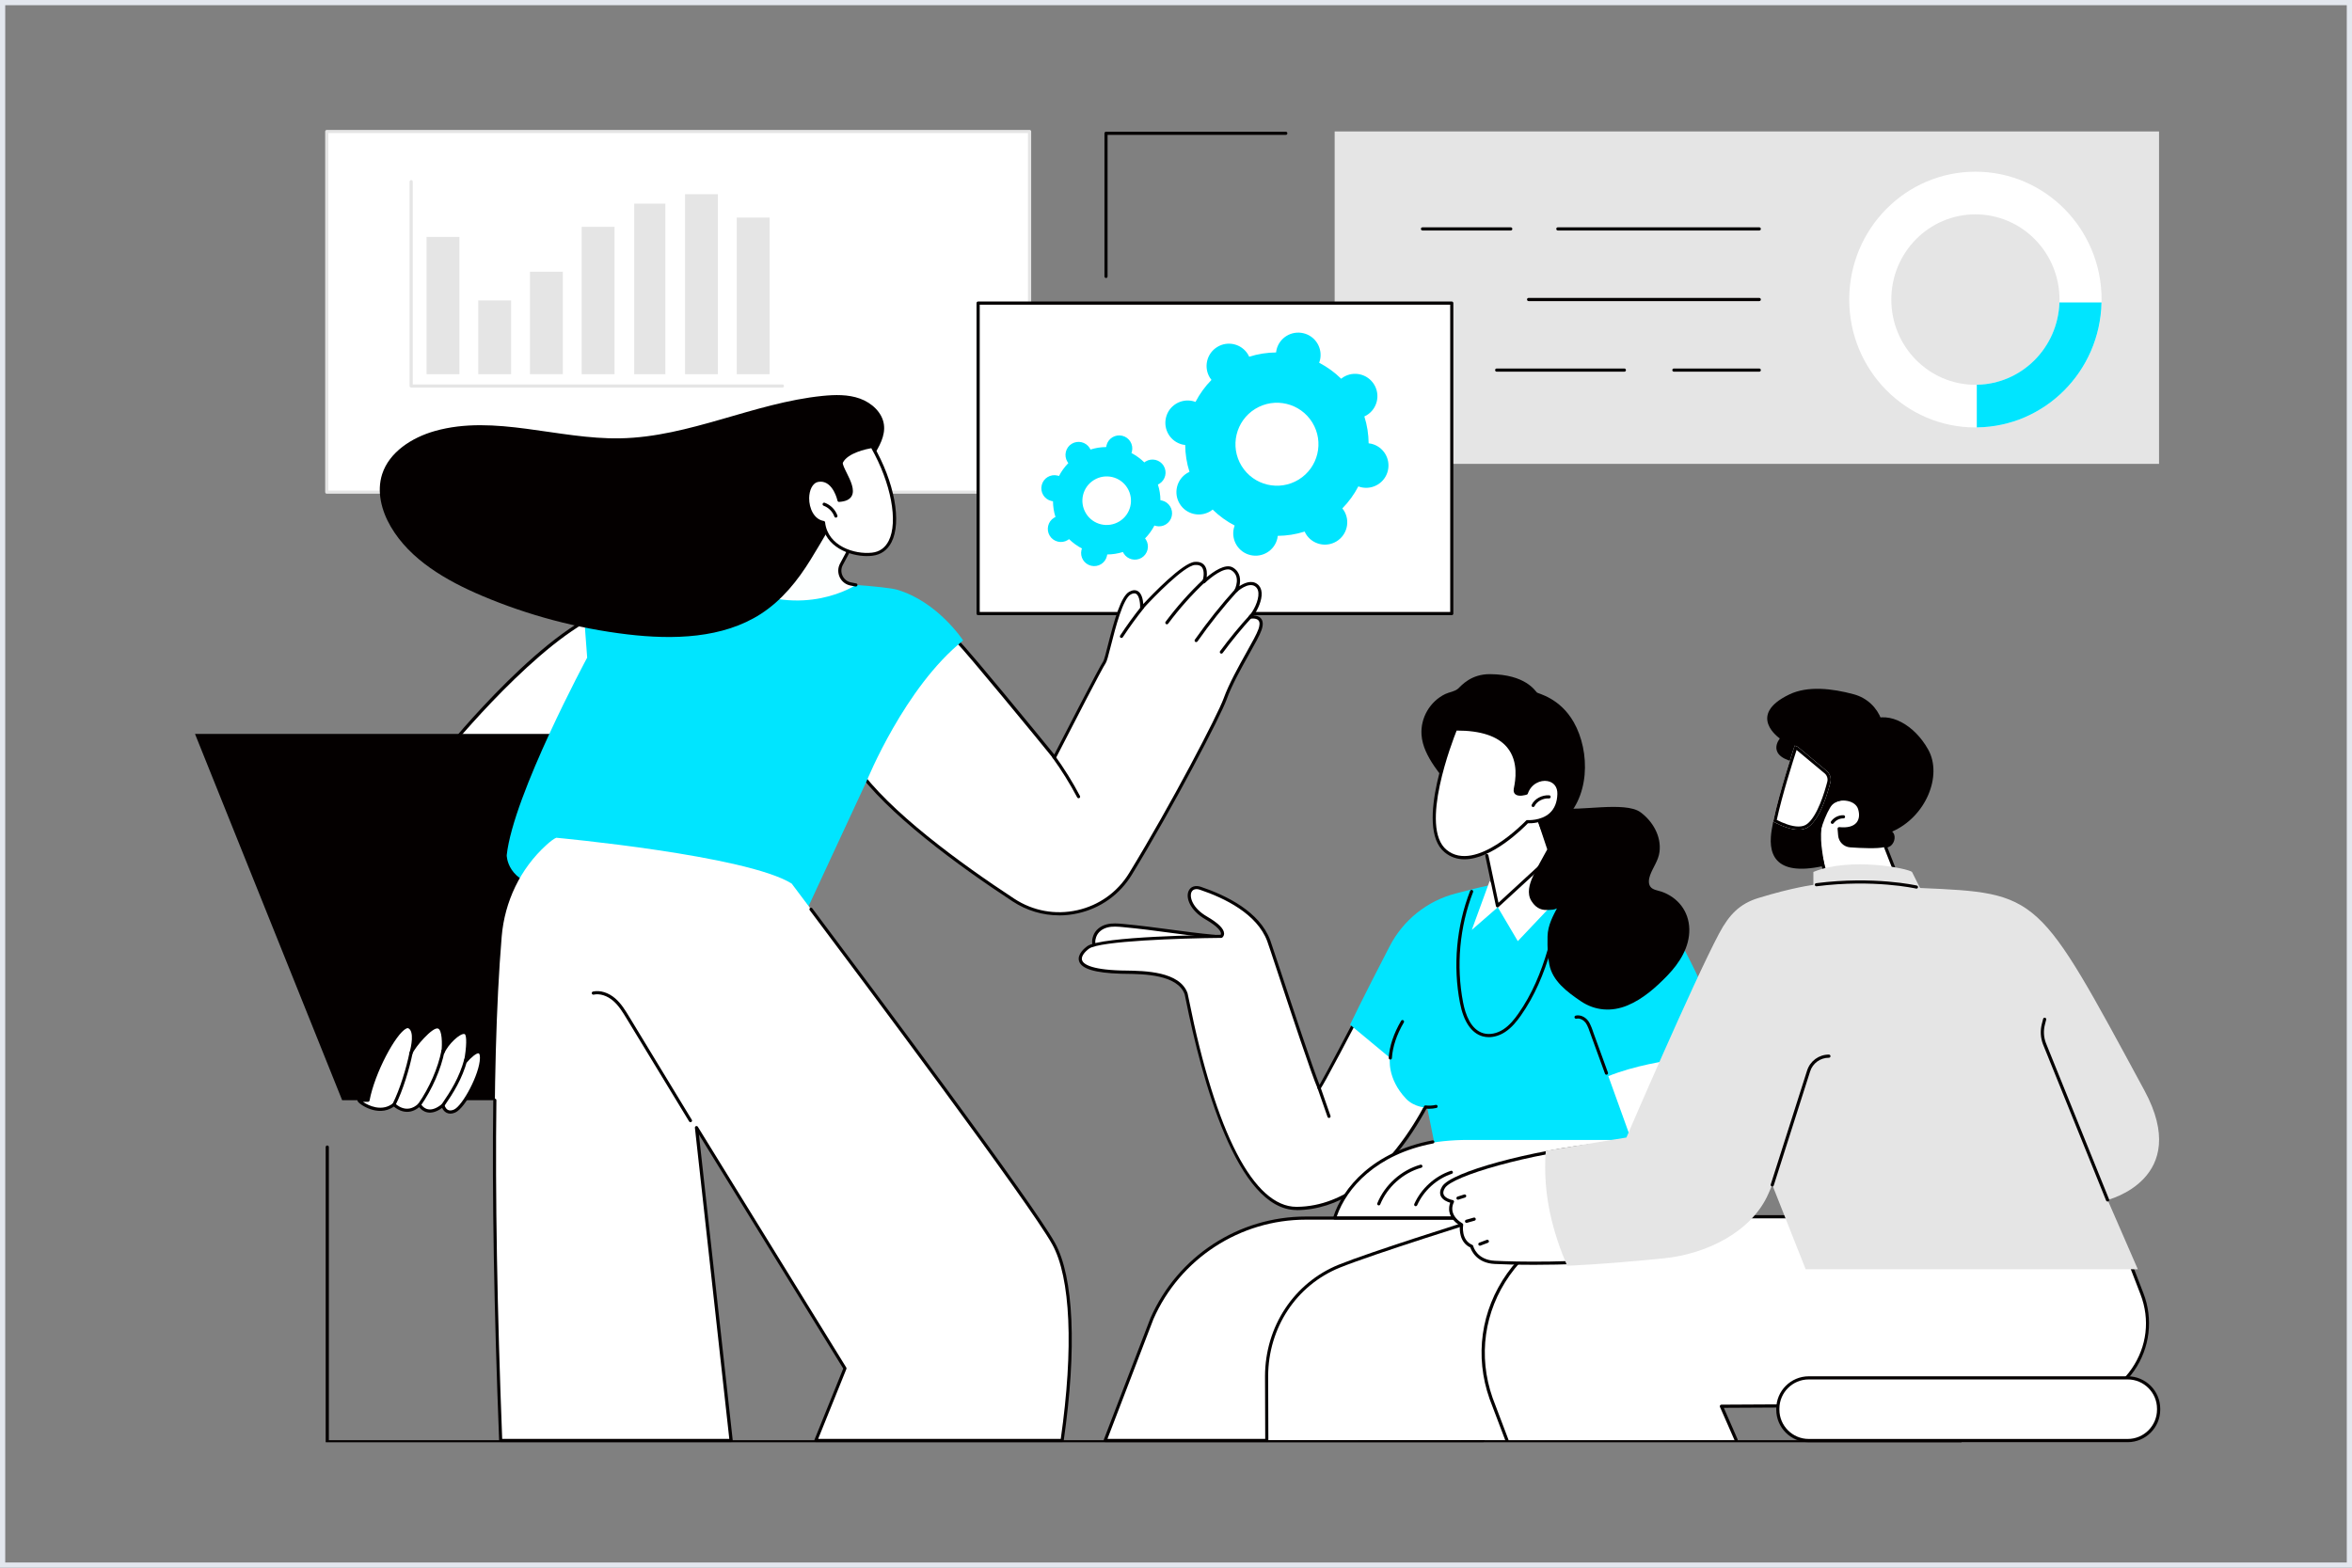 <svg width="450" height="300" viewBox="0 0 450 300" fill="none" xmlns="http://www.w3.org/2000/svg">
<rect x="0" y="0" width="450" height="300" fill="#808080" stroke="none"/>
<rect x="0.5" y="0.5" width="449" height="299" stroke="#E3E7EE"/>
<g clip-path="url(#clip0_215_2432)">
<path d="M196.988 25.163H62.521V94.186H196.988V25.163Z" fill="white"/>
<path d="M196.981 94.482H62.521C62.358 94.482 62.217 94.35 62.217 94.178V25.163C62.217 25 62.35 24.859 62.521 24.859H196.989C197.152 24.859 197.293 24.992 197.293 25.163V94.186C197.293 94.35 197.16 94.49 196.989 94.49L196.981 94.482ZM62.818 93.882H196.677V25.46H62.818V93.874V93.882Z" fill="#E5E5E5"/>
<path d="M149.692 74.167H78.666C78.502 74.167 78.362 74.035 78.362 73.863V34.768C78.362 34.604 78.495 34.464 78.666 34.464C78.838 34.464 78.97 34.596 78.97 34.768V73.567H149.692C149.856 73.567 149.996 73.699 149.996 73.871C149.996 74.042 149.864 74.175 149.692 74.175V74.167Z" fill="#E5E5E5"/>
<path d="M87.896 45.339H81.613V71.61H87.896V45.339Z" fill="#E5E5E5"/>
<path d="M97.789 57.492H91.505V71.61H97.789V57.492Z" fill="#E5E5E5"/>
<path d="M107.681 51.996H101.398V71.602H107.681V51.996Z" fill="#E5E5E5"/>
<path d="M117.574 43.405H111.291V71.61H117.574V43.405Z" fill="#E5E5E5"/>
<path d="M127.303 38.971H121.339V71.611H127.303V38.971Z" fill="#E5E5E5"/>
<path d="M137.352 37.161H131.068V71.61H137.352V37.161Z" fill="#E5E5E5"/>
<path d="M147.244 41.636H140.961V71.61H147.244V41.636Z" fill="#E5E5E5"/>
<path d="M255.355 88.768L413.084 88.768V25.155L255.355 25.155V88.768Z" fill="#E5E5E5"/>
<path d="M353.806 57.328C353.806 70.846 364.619 81.799 377.949 81.799C391.28 81.799 402.092 70.846 402.092 57.328C402.092 43.81 391.288 32.857 377.949 32.857C364.611 32.857 353.806 43.81 353.806 57.328ZM361.859 57.328C361.859 48.324 369.062 41.02 377.949 41.02C386.836 41.02 394.04 48.324 394.04 57.328C394.04 66.332 386.836 73.636 377.949 73.636C369.062 73.636 361.859 66.332 361.859 57.328Z" fill="white"/>
<path d="M394.024 57.873H402.077C401.796 71.048 391.249 81.65 378.214 81.79V73.628C386.797 73.488 393.743 66.534 394.024 57.873Z" fill="#00E5FF"/>
<path d="M336.593 71.128H320.261C320.097 71.128 319.957 70.995 319.957 70.824C319.957 70.652 320.09 70.519 320.261 70.519H336.593C336.757 70.519 336.897 70.652 336.897 70.824C336.897 70.995 336.764 71.128 336.593 71.128Z" fill="#040000"/>
<path d="M310.782 71.128H286.358C286.194 71.128 286.054 70.995 286.054 70.824C286.054 70.652 286.186 70.519 286.358 70.519H310.782C310.945 70.519 311.086 70.652 311.086 70.824C311.086 70.995 310.953 71.128 310.782 71.128Z" fill="#040000"/>
<path d="M336.593 57.618H292.462C292.298 57.618 292.158 57.485 292.158 57.314C292.158 57.142 292.29 57.01 292.462 57.01H336.593C336.757 57.01 336.897 57.142 336.897 57.314C336.897 57.485 336.764 57.618 336.593 57.618Z" fill="#040000"/>
<path d="M336.593 44.108H298.059C297.895 44.108 297.755 43.975 297.755 43.804C297.755 43.633 297.888 43.5 298.059 43.5H336.593C336.757 43.5 336.897 43.633 336.897 43.804C336.897 43.975 336.765 44.108 336.593 44.108Z" fill="#040000"/>
<path d="M289.047 44.108H272.162C271.998 44.108 271.858 43.975 271.858 43.804C271.858 43.633 271.99 43.5 272.162 43.5H289.047C289.211 43.5 289.351 43.633 289.351 43.804C289.351 43.975 289.219 44.108 289.047 44.108Z" fill="#040000"/>
<path d="M277.759 57.999H187.142V117.418H277.759V57.999Z" fill="white"/>
<path d="M277.759 117.722H187.142C186.979 117.722 186.838 117.589 186.838 117.418V57.999C186.838 57.836 186.971 57.695 187.142 57.695H277.759C277.923 57.695 278.063 57.828 278.063 57.999V117.418C278.063 117.582 277.931 117.722 277.759 117.722ZM187.446 117.114H277.463V58.303H187.446V117.114Z" fill="#040000"/>
<path d="M231.484 72.281C231.578 72.429 231.679 72.569 231.788 72.701C230.549 73.964 229.528 75.383 228.732 76.911C228.569 76.849 228.405 76.794 228.234 76.755C225.934 76.21 223.626 77.621 223.081 79.92C222.535 82.22 223.946 84.527 226.246 85.073C226.417 85.112 226.589 85.143 226.76 85.159C226.776 86.882 227.041 88.612 227.579 90.296C227.423 90.366 227.267 90.444 227.119 90.538C225.107 91.77 224.476 94.404 225.716 96.416C226.947 98.427 229.582 99.058 231.593 97.819C231.742 97.725 231.882 97.624 232.014 97.515C233.277 98.754 234.696 99.776 236.224 100.571C236.162 100.735 236.107 100.898 236.068 101.07C235.522 103.37 236.933 105.677 239.233 106.223C241.533 106.768 243.84 105.357 244.386 103.058C244.425 102.886 244.456 102.715 244.472 102.543C246.195 102.528 247.925 102.263 249.609 101.725C249.679 101.881 249.757 102.036 249.851 102.185C251.083 104.196 253.718 104.827 255.729 103.588C257.74 102.348 258.372 99.721 257.132 97.71C257.038 97.562 256.937 97.421 256.828 97.289C258.067 96.026 259.089 94.607 259.884 93.079C260.048 93.142 260.211 93.196 260.383 93.235C262.683 93.781 264.99 92.37 265.536 90.07C266.081 87.77 264.67 85.463 262.371 84.917C262.199 84.878 262.028 84.847 261.856 84.832C261.841 83.109 261.576 81.378 261.038 79.694C261.194 79.624 261.349 79.546 261.498 79.453C263.509 78.221 264.14 75.586 262.901 73.575C261.669 71.563 259.034 70.932 257.023 72.171C256.875 72.265 256.734 72.366 256.602 72.475C255.339 71.236 253.92 70.215 252.392 69.419C252.455 69.256 252.509 69.092 252.548 68.921C253.094 66.621 251.683 64.313 249.383 63.768C247.083 63.222 244.776 64.633 244.23 66.933C244.191 67.104 244.16 67.276 244.144 67.447C242.422 67.463 240.691 67.728 239.007 68.266C238.937 68.11 238.859 67.954 238.765 67.806C237.534 65.794 234.899 65.163 232.888 66.403C230.876 67.634 230.245 70.269 231.484 72.281ZM251.083 80.856C253.375 84.59 252.205 89.486 248.471 91.777C244.737 94.069 239.841 92.9 237.549 89.166C235.257 85.432 236.427 80.536 240.161 78.244C243.895 75.952 248.791 77.122 251.083 80.856Z" fill="#00E5FF"/>
<path d="M204.223 88.371C204.277 88.457 204.34 88.543 204.402 88.621C203.677 89.361 203.077 90.195 202.609 91.092C202.516 91.061 202.422 91.022 202.321 90.999C200.972 90.679 199.623 91.505 199.304 92.854C198.984 94.203 199.81 95.551 201.159 95.871C201.26 95.894 201.362 95.91 201.463 95.925C201.471 96.931 201.627 97.944 201.939 98.934C201.845 98.974 201.759 99.02 201.666 99.075C200.489 99.8 200.122 101.343 200.84 102.52C201.565 103.698 203.108 104.072 204.285 103.347C204.371 103.292 204.457 103.23 204.535 103.168C205.275 103.893 206.109 104.493 207.006 104.961C206.975 105.054 206.936 105.148 206.912 105.249C206.593 106.598 207.419 107.946 208.768 108.266C210.116 108.585 211.465 107.759 211.785 106.411C211.808 106.309 211.824 106.208 211.839 106.106C212.845 106.099 213.866 105.943 214.848 105.631C214.887 105.724 214.934 105.81 214.989 105.904C215.714 107.081 217.257 107.447 218.434 106.73C219.611 106.005 219.978 104.462 219.261 103.284C219.206 103.199 219.144 103.113 219.081 103.035C219.806 102.294 220.407 101.46 220.874 100.564C220.968 100.595 221.061 100.634 221.163 100.657C222.511 100.977 223.86 100.151 224.18 98.802C224.499 97.453 223.673 96.105 222.324 95.785C222.223 95.762 222.122 95.746 222.02 95.731C222.013 94.725 221.857 93.711 221.537 92.721C221.631 92.682 221.716 92.636 221.81 92.581C222.987 91.856 223.353 90.312 222.636 89.135C221.911 87.958 220.368 87.592 219.19 88.309C219.105 88.364 219.019 88.426 218.941 88.488C218.2 87.763 217.366 87.163 216.478 86.695C216.509 86.602 216.548 86.508 216.571 86.407C216.891 85.058 216.064 83.71 214.716 83.39C213.367 83.07 212.018 83.897 211.699 85.245C211.675 85.347 211.66 85.448 211.644 85.549C210.639 85.557 209.617 85.713 208.635 86.025C208.596 85.931 208.549 85.846 208.495 85.752C207.77 84.575 206.226 84.209 205.049 84.926C203.872 85.643 203.506 87.194 204.223 88.371ZM215.698 93.384C217.039 95.575 216.361 98.436 214.17 99.776C211.979 101.117 209.118 100.439 207.778 98.249C206.437 96.058 207.115 93.197 209.306 91.856C211.496 90.515 214.357 91.193 215.698 93.384Z" fill="#00E5FF"/>
<path d="M283.778 233.097H249.859C237.097 233.097 225.544 240.635 220.407 252.321L211.449 275.653H283.778V233.097Z" fill="white"/>
<path d="M283.778 275.958H211.45C211.348 275.958 211.255 275.911 211.2 275.825C211.145 275.739 211.13 275.638 211.169 275.544L220.126 252.212C225.318 240.409 236.98 232.801 249.859 232.801H283.778C283.941 232.801 284.082 232.933 284.082 233.105V275.661C284.082 275.825 283.949 275.965 283.778 275.965V275.958ZM211.886 275.349H283.474V233.401H249.851C237.214 233.401 225.762 240.877 220.68 252.438L211.886 275.349Z" fill="#040000"/>
<path d="M332.391 218.589C330.949 221.676 331.939 239.006 331.916 246.053C331.908 250.286 330.91 254.012 329.499 257.17L318.585 275.598L242.219 275.645L242.242 263.336C242.266 254.168 247.816 246.084 256.157 242.28C261.981 239.622 278.679 235.092 278.679 235.092C278.679 235.092 277.213 224.397 276.902 223.508L332.391 218.581V218.589Z" fill="white"/>
<path d="M242.375 275.957C242.211 275.957 242.071 275.825 242.071 275.653L242.032 263.352C242.055 253.841 247.59 245.469 256.134 242.015C262.231 239.552 280.168 233.908 283.24 232.949C281.556 231.054 276.348 225.145 276.154 224.257C276.115 224.093 276.216 223.929 276.38 223.898C276.543 223.859 276.707 223.96 276.738 224.124C276.886 224.701 280.589 229.074 283.996 232.894C284.066 232.972 284.09 233.073 284.058 233.175C284.027 233.276 283.957 233.354 283.856 233.385C283.645 233.448 262.971 239.902 256.353 242.576C248.035 245.936 242.648 254.091 242.632 263.352L242.671 275.653C242.671 275.817 242.539 275.957 242.367 275.957H242.375Z" fill="#040000"/>
<path d="M329.827 256.063C329.788 256.063 329.741 256.056 329.702 256.04C329.546 255.97 329.484 255.79 329.546 255.642C331.121 252.111 331.924 248.416 331.931 244.643C331.931 242.047 331.627 238.165 331.3 234.056C330.739 227.017 330.154 219.736 331.089 217.717C331.16 217.568 331.339 217.498 331.487 217.568C331.635 217.639 331.705 217.818 331.635 217.966C330.762 219.837 331.37 227.36 331.9 234.002C332.228 238.126 332.539 242.016 332.539 244.635C332.532 248.486 331.705 252.275 330.099 255.876C330.053 255.985 329.936 256.056 329.827 256.056V256.063Z" fill="#040000"/>
<path d="M209.454 179.158C209.828 178.129 210.795 177.443 211.801 177.185C212.806 176.928 213.859 177.022 214.888 177.115C221.428 177.723 225.911 178.596 232.451 179.204C228.008 181.543 222.683 182.323 217.764 182.502C215.722 182.572 207.879 183.523 209.454 179.15V179.158Z" fill="white"/>
<path d="M214.514 182.947C212.487 182.947 210.257 182.689 209.361 181.481C208.885 180.85 208.823 180.031 209.174 179.049C209.548 178.012 210.499 177.201 211.731 176.889C212.799 176.617 213.921 176.718 214.919 176.811C218.193 177.115 221 177.497 223.712 177.856C226.418 178.222 229.216 178.597 232.483 178.901C232.615 178.916 232.724 179.01 232.748 179.142C232.771 179.275 232.709 179.407 232.592 179.47C228.756 181.489 223.907 182.58 217.78 182.799C217.577 182.799 217.328 182.822 217.024 182.837C216.33 182.876 215.441 182.931 214.514 182.931V182.947ZM209.743 179.259C209.462 180.047 209.493 180.655 209.844 181.122C210.967 182.619 215.036 182.37 216.993 182.245C217.297 182.229 217.554 182.214 217.764 182.206C223.307 182.003 227.774 181.091 231.376 179.407C228.538 179.119 226.051 178.784 223.635 178.464C220.929 178.098 218.131 177.724 214.864 177.42C213.874 177.326 212.845 177.232 211.886 177.482C210.85 177.747 210.054 178.417 209.75 179.259H209.743Z" fill="#040000"/>
<path d="M242.742 179.992C240.434 173.873 232.451 170.918 229.676 169.983C226.901 169.047 226.41 173.124 230.775 175.65C235.141 178.176 233.675 179.181 233.675 179.181C233.675 179.181 210.857 179.384 208.215 181.302C206.617 182.456 203.982 185.722 214.467 186.034C217.437 186.12 225.396 185.792 226.955 190.181C227.252 191.015 233.972 231.381 248.152 231.256C266.612 231.1 276.286 204.26 276.286 204.26L261.295 191.662C261.295 191.662 252.681 208.158 252.416 208.236C250.88 204.829 243.334 181.551 242.749 179.992H242.742Z" fill="white"/>
<path d="M248.074 231.561C236.638 231.561 229.887 206.358 226.877 191.312C226.768 190.774 226.683 190.353 226.659 190.283C225.311 186.494 218.856 186.401 215.387 186.354C215.036 186.354 214.724 186.346 214.443 186.338C209.517 186.19 206.905 185.403 206.453 183.929C206.047 182.612 207.552 181.404 208.028 181.061C210.647 179.166 231.539 178.909 233.543 178.886C233.574 178.839 233.613 178.753 233.605 178.628C233.582 178.317 233.247 177.436 230.619 175.923C227.805 174.302 226.784 171.885 227.415 170.49C227.797 169.648 228.702 169.352 229.77 169.71C234.689 171.371 240.988 174.481 243.022 179.899C243.194 180.359 243.95 182.643 245.002 185.808C247.325 192.824 251.13 204.299 252.463 207.613C253.624 205.609 258.037 197.252 261.022 191.538C261.061 191.46 261.139 191.398 261.233 191.382C261.326 191.366 261.412 191.382 261.482 191.444L276.473 204.042C276.567 204.12 276.606 204.26 276.567 204.377C276.544 204.448 274.08 211.206 269.379 217.887C263.135 226.774 255.792 231.506 248.144 231.576C248.121 231.576 248.097 231.576 248.082 231.576L248.074 231.561ZM228.912 170.147C228.468 170.147 228.133 170.342 227.961 170.724C227.532 171.667 228.179 173.803 230.916 175.385C233.059 176.625 234.166 177.708 234.198 178.613C234.221 179.143 233.87 179.4 233.831 179.424C233.784 179.455 233.722 179.478 233.66 179.478C225.802 179.548 210.405 180.071 208.371 181.536C207.607 182.09 206.796 182.994 207.022 183.735C207.225 184.397 208.464 185.535 214.451 185.715C214.724 185.722 215.036 185.73 215.379 185.73C218.996 185.785 225.724 185.878 227.213 190.065C227.244 190.15 227.298 190.4 227.447 191.179C232.576 216.827 239.896 230.945 248.058 230.945C248.082 230.945 248.097 230.945 248.121 230.945C257.522 230.867 264.585 223.602 268.857 217.529C273.067 211.542 275.46 205.5 275.904 204.346L261.365 192.123C252.86 208.4 252.634 208.47 252.478 208.509C252.33 208.556 252.182 208.486 252.12 208.345C251.028 205.921 246.889 193.432 244.418 185.972C243.373 182.815 242.617 180.538 242.445 180.086C240.489 174.894 234.361 171.877 229.567 170.264C229.325 170.186 229.107 170.139 228.904 170.139L228.912 170.147Z" fill="#040000"/>
<path d="M254.279 213.935C254.154 213.935 254.037 213.857 253.991 213.732L252.065 208.213C252.01 208.057 252.096 207.885 252.252 207.831C252.408 207.776 252.58 207.862 252.634 208.018L254.56 213.537C254.614 213.693 254.528 213.865 254.373 213.919C254.341 213.927 254.302 213.935 254.271 213.935H254.279Z" fill="#040000"/>
<path d="M265.933 202.427L258.302 196.09C258.302 196.09 260.476 191.498 265.894 181.052C268.475 176.078 273.035 172.414 278.461 170.995C287.426 168.641 294.676 166.817 310.018 169.756C313.354 170.395 316.309 172.289 318.266 175.065C323.465 182.432 329.905 197.462 333.194 208.383L311.928 208.773L316.995 226.461L275.935 226.228L273.066 211.985C273.066 211.985 270.626 211.954 269.021 210.262C265.286 206.333 265.933 202.427 265.933 202.427Z" fill="#00E5FF"/>
<path d="M255.355 233.08H322.117C330.684 233.08 337.03 225.12 335.112 216.771L331.339 201.765C331.339 201.765 317.361 202.053 307.718 205.935L312.115 218.143H280.815C274.867 218.143 267.602 219.313 262.917 222.969C259.736 225.448 256.828 228.332 255.363 233.072L255.355 233.08Z" fill="white"/>
<path d="M322.117 233.376H255.355C255.261 233.376 255.168 233.329 255.113 233.251C255.058 233.173 255.043 233.072 255.066 232.986C256.844 227.264 262.76 220.38 274.072 218.229C274.236 218.197 274.392 218.307 274.423 218.47C274.454 218.634 274.345 218.79 274.181 218.821C263.392 220.871 257.631 227.295 255.768 232.768H322.109C326.1 232.768 329.819 230.974 332.306 227.856C334.792 224.738 335.704 220.715 334.816 216.825L332.898 208.437C332.859 208.274 332.96 208.11 333.124 208.079C333.288 208.04 333.452 208.141 333.483 208.305L335.4 216.693C336.336 220.762 335.377 224.964 332.773 228.23C330.17 231.497 326.287 233.368 322.109 233.368L322.117 233.376Z" fill="#040000"/>
<path d="M263.797 230.671C263.797 230.671 263.719 230.671 263.681 230.648C263.525 230.585 263.454 230.406 263.517 230.258C264.951 226.742 268.108 223.912 271.765 222.883C271.928 222.836 272.092 222.93 272.139 223.094C272.186 223.257 272.092 223.421 271.928 223.468C268.444 224.45 265.435 227.14 264.07 230.492C264.024 230.609 263.907 230.679 263.79 230.679L263.797 230.671Z" fill="#040000"/>
<path d="M270.868 230.827C270.829 230.827 270.782 230.819 270.743 230.804C270.587 230.733 270.525 230.554 270.587 230.406C271.905 227.452 274.516 225.082 277.58 224.053C277.736 223.998 277.908 224.084 277.962 224.24C278.017 224.396 277.931 224.567 277.775 224.622C274.867 225.596 272.388 227.849 271.141 230.648C271.094 230.757 270.977 230.827 270.868 230.827Z" fill="#040000"/>
<path d="M307.359 205.663C307.235 205.663 307.118 205.585 307.079 205.468L304.265 197.742C304.132 197.321 303.727 196.168 303.36 195.7C302.97 195.209 302.277 194.788 301.614 194.944C301.45 194.983 301.287 194.881 301.248 194.718C301.209 194.554 301.31 194.39 301.474 194.351C302.284 194.164 303.212 194.538 303.828 195.318C304.342 195.965 304.818 197.477 304.834 197.547L307.64 205.257C307.695 205.413 307.617 205.585 307.461 205.647C307.43 205.663 307.391 205.663 307.359 205.663Z" fill="#040000"/>
<path d="M284.853 198.476C284.44 198.476 284.035 198.421 283.645 198.312C281.517 197.704 280.028 195.498 279.334 191.943C277.962 184.849 278.648 177.225 281.275 170.489C281.337 170.333 281.509 170.255 281.665 170.318C281.821 170.38 281.899 170.552 281.836 170.707C279.256 177.342 278.578 184.841 279.926 191.826C280.371 194.141 281.408 197.041 283.809 197.727C284.994 198.062 286.381 197.797 287.629 196.987C288.845 196.191 289.757 195.03 290.482 194.001C295.744 186.548 297.451 177.053 298.948 168.673C298.979 168.509 299.135 168.4 299.299 168.431C299.462 168.462 299.571 168.618 299.54 168.782C298.028 177.225 296.313 186.79 290.973 194.352C290.209 195.427 289.258 196.644 287.956 197.493C286.966 198.14 285.882 198.476 284.845 198.476H284.853Z" fill="#040000"/>
<path d="M273.433 212.188C273.183 212.188 272.934 212.173 272.684 212.142C272.521 212.126 272.404 211.97 272.419 211.806C272.435 211.643 272.591 211.526 272.755 211.541C273.417 211.619 274.072 211.58 274.688 211.44C274.852 211.401 275.015 211.502 275.046 211.666C275.085 211.83 274.984 211.993 274.82 212.025C274.368 212.126 273.908 212.181 273.433 212.181V212.188Z" fill="#040000"/>
<path d="M266.004 202.763C266.004 202.763 265.988 202.763 265.98 202.763C265.816 202.755 265.684 202.607 265.699 202.443C265.848 200.175 266.643 197.789 268.069 195.349C268.155 195.209 268.334 195.154 268.483 195.24C268.623 195.326 268.677 195.505 268.592 195.653C267.212 198.008 266.448 200.307 266.308 202.482C266.3 202.638 266.167 202.763 266.004 202.763Z" fill="#040000"/>
<path d="M294.052 132.516C293.694 132.196 291.885 129.055 285.079 129.008C281.415 128.985 279.599 131.206 278.991 131.76C278.336 132.352 277.315 132.43 276.535 132.804C273.581 134.223 271.749 137.381 271.975 140.631C272.123 142.799 273.191 144.81 274.384 146.579C275.421 148.123 276.637 149.55 277.978 150.836C280.815 153.549 284.175 155.661 287.87 156.987C288.587 157.244 289.149 156.768 289.32 156.207C290.614 157.08 292.041 157.829 293.467 158.429C295.26 159.185 296.976 158.787 298.48 157.602C304.35 152.964 304.264 143.773 301.107 138.215C298.457 133.545 294.302 132.75 294.037 132.516H294.052Z" fill="#040000"/>
<path d="M292.86 153.51L297.966 167.066L303.859 166.716C303.859 166.716 290.303 174.036 288.751 173.038C287.785 172.422 286.054 172.445 286.054 172.445L283.988 161.079L292.86 153.494V153.51Z" fill="white"/>
<path d="M300.523 161.602L286.366 170.59L285.025 168.555L281.595 177.949L286.568 173.615L290.396 180.101L302.744 167.051L300.523 161.602Z" fill="white"/>
<path d="M278.492 139.508C278.492 139.508 270.767 158.092 276.582 162.871C282.398 167.65 292.197 157.243 292.197 157.243C292.197 157.243 298.13 157.718 298.27 151.934C298.363 148.27 293.265 148.161 292.033 151.778C292.033 151.778 289.656 152.558 289.936 151.006C290.217 149.455 292.766 139.352 278.484 139.508H278.492Z" fill="white"/>
<path d="M280.192 164.439C278.851 164.439 277.557 164.057 276.395 163.098C270.471 158.233 277.9 140.147 278.219 139.383C278.266 139.274 278.375 139.196 278.492 139.196C283.411 139.142 286.896 140.295 288.837 142.626C291.301 145.589 290.529 149.533 290.279 150.835C290.264 150.921 290.248 150.991 290.24 151.053C290.178 151.396 290.295 151.498 290.326 151.529C290.599 151.771 291.363 151.646 291.807 151.529C292.595 149.44 294.637 148.598 296.188 148.878C297.373 149.089 298.628 150.009 298.582 151.942C298.535 153.704 297.974 155.092 296.898 156.058C295.245 157.547 292.938 157.571 292.33 157.547C291.449 158.459 285.477 164.439 280.192 164.439ZM278.695 139.804C277.915 141.745 271.5 158.303 276.777 162.638C282.312 167.183 291.885 157.134 291.979 157.033C292.041 156.962 292.127 156.931 292.22 156.939C292.244 156.939 294.809 157.118 296.485 155.606C297.428 154.749 297.927 153.517 297.966 151.926C297.997 150.609 297.288 149.689 296.071 149.471C294.731 149.229 292.953 149.993 292.314 151.872C292.283 151.965 292.213 152.036 292.119 152.059C291.963 152.114 290.56 152.55 289.913 151.989C289.726 151.825 289.523 151.513 289.624 150.952C289.632 150.89 289.648 150.82 289.663 150.726C289.905 149.502 290.63 145.768 288.354 143.024C286.561 140.872 283.31 139.796 278.679 139.804H278.695Z" fill="#040000"/>
<path d="M293.327 154.445C293.281 154.445 293.242 154.437 293.203 154.414C293.054 154.344 292.984 154.164 293.054 154.009C293.592 152.863 295.003 152.106 296.407 152.192C296.57 152.2 296.703 152.348 296.687 152.512C296.679 152.675 296.531 152.8 296.368 152.792C295.214 152.714 294.029 153.354 293.6 154.266C293.546 154.375 293.436 154.437 293.327 154.437V154.445Z" fill="#040000"/>
<path d="M286.506 173.639C286.506 173.639 286.444 173.639 286.412 173.623C286.311 173.592 286.233 173.506 286.21 173.397L284.175 163.785C284.144 163.621 284.245 163.465 284.409 163.427C284.573 163.395 284.729 163.497 284.768 163.66L286.693 172.758L296.664 163.59C296.788 163.481 296.976 163.489 297.092 163.606C297.202 163.731 297.194 163.918 297.077 164.035L286.716 173.561C286.662 173.615 286.584 173.639 286.514 173.639H286.506Z" fill="#040000"/>
<path d="M317.798 170.605C317.135 170.379 316.215 170.293 315.771 169.693C315.311 169.069 315.467 168.165 315.709 167.487C316.27 165.935 317.299 164.696 317.509 163.012C317.884 160.034 316.215 157.157 313.869 155.435C310.899 153.252 301.645 155.38 298.971 154.554C298.901 154.53 298.839 154.507 298.776 154.491C298.09 155.59 297.389 156.69 296.687 157.781C296.204 158.529 294.808 156.596 294.294 157.329C294.473 157.843 295.611 161.25 296.032 162.544C295.097 164.283 294.068 166.005 293.249 167.798C292.61 169.202 292.111 170.971 292.984 172.39C293.701 173.544 294.637 174.175 295.923 174.136C296.991 174.105 297.342 174.105 297.88 173.84C297.241 175.08 296.118 177.036 296.087 179.196C296.056 181.573 296.103 182.914 296.43 184.582C297.038 187.732 299.837 189.821 302.448 191.591C305.177 193.438 308.349 193.657 311.366 192.409C314.298 191.201 316.862 188.925 319.037 186.664C321.345 184.263 323.278 181.254 323.208 177.8C323.138 174.378 321.017 171.688 317.798 170.597V170.605Z" fill="#040000"/>
<path d="M409.818 247.598L404.127 232.841H309.901C291.924 232.841 279.303 250.623 285.274 267.586C286.015 269.808 288.322 275.678 288.322 275.678L332.142 275.631C332.142 275.631 329.156 269.176 329.515 269.176C354.437 268.997 381.137 268.771 395.146 268.857C406.154 268.927 413.77 257.88 409.81 247.606L409.818 247.598Z" fill="white"/>
<path d="M288.322 275.928C288.198 275.928 288.089 275.85 288.042 275.733L284.994 267.696C282.109 259.518 283.333 250.771 288.346 243.693C293.366 236.606 301.216 232.537 309.901 232.537H404.127C404.252 232.537 404.361 232.615 404.407 232.732L410.098 247.489C411.993 252.408 411.338 257.943 408.344 262.278C405.351 266.612 400.416 269.184 395.154 269.153C385.066 269.091 368.516 269.192 350.992 269.294C343.983 269.333 336.804 269.379 329.811 269.411L332.438 275.413C332.508 275.569 332.438 275.741 332.282 275.811C332.126 275.881 331.955 275.811 331.884 275.655L329.07 269.231C329.031 269.138 329.039 269.029 329.094 268.943C329.148 268.857 329.242 268.803 329.343 268.803C336.484 268.771 343.82 268.725 350.984 268.686C368.508 268.584 385.066 268.483 395.154 268.545C400.307 268.584 404.922 266.168 407.845 261.935C410.769 257.694 411.385 252.51 409.537 247.707L403.924 233.145H309.909C301.427 233.145 293.756 237.121 288.852 244.044C283.957 250.958 282.764 259.502 285.571 267.493L288.611 275.522C288.673 275.678 288.595 275.85 288.439 275.912C288.4 275.928 288.369 275.936 288.33 275.936L288.322 275.928Z" fill="#040000"/>
<path d="M348.053 275.928C347.944 275.928 347.842 275.874 347.788 275.772L344.209 269.294C344.131 269.146 344.178 268.967 344.326 268.881C344.474 268.803 344.654 268.85 344.74 268.998L348.318 275.476C348.396 275.624 348.349 275.804 348.201 275.889C348.154 275.913 348.107 275.928 348.053 275.928Z" fill="#040000"/>
<path d="M359.037 144.795C362.132 140.391 359.863 134.263 354.671 132.86C350.563 131.745 345.854 131.199 342.346 132.891C334.036 136.89 340.53 141.318 340.53 141.318C340.53 141.318 337.528 144.889 344.264 146.019C345.706 146.261 350.641 150.135 352.052 150.275C354.336 150.509 356.893 147.851 359.037 144.795Z" fill="#040000"/>
<path d="M338.815 160.138C338.869 159.35 339.033 158.345 339.267 157.214C341.286 158.306 344.342 159.53 346.127 158.15C348.973 155.959 350.524 148.382 350.524 148.382L343.999 142.94L356.519 148.187C356.519 148.187 363.917 161.019 352.582 164.698C341.247 168.378 338.472 164.94 338.815 160.138Z" fill="#040000"/>
<path d="M346.127 158.151C344.334 159.531 341.278 158.307 339.267 157.216C340.436 151.509 343.375 142.677 343.375 142.677L343.991 142.934L349.487 147.518C350.134 148.056 350.407 148.913 350.196 149.724C349.604 152 348.216 156.53 346.119 158.143L346.127 158.151Z" fill="white"/>
<path d="M343.734 143.519L349.097 147.993C349.557 148.375 349.76 149.007 349.612 149.584C349.113 151.509 347.741 156.148 345.753 157.676C345.332 158.003 344.778 158.167 344.1 158.167C342.744 158.167 341.153 157.52 339.945 156.904C340.958 152.195 343.063 145.585 343.734 143.519ZM343.375 142.685C343.375 142.685 340.436 151.509 339.267 157.223C340.639 157.964 342.494 158.775 344.108 158.775C344.864 158.775 345.558 158.596 346.127 158.159C348.224 156.545 349.612 152.016 350.204 149.74C350.415 148.929 350.134 148.071 349.495 147.533L343.999 142.95L343.383 142.692L343.375 142.685Z" fill="#040000"/>
<path d="M362.023 159.131C362.771 159.794 362.568 161.103 361.835 161.782C361.103 162.46 358.553 162.857 357.556 162.904C356.02 162.967 354.476 162.748 353.003 162.312C352.091 162.039 351.163 161.657 350.586 160.901C349.877 159.973 349.861 158.702 349.963 157.533C350.189 155.031 350.82 152.567 351.826 150.267C352.27 149.262 352.855 148.217 353.876 147.804C355.053 147.321 356.737 138.309 357.899 137.779C361.578 136.087 366.263 138.714 368.906 143.423C371.713 148.428 368.47 156.309 362.03 159.131H362.023Z" fill="#040000"/>
<path d="M362.677 171.628C360.689 172.555 356.69 173.498 350.797 170.614C350.298 170.372 349.939 169.92 349.807 169.382C349.339 167.535 348.629 163.193 348.497 161.821C348.232 158.952 348.458 155.319 350.836 153.752C352.262 152.809 355.162 152.614 355.809 154.75C356.456 156.886 355.505 158.96 351.888 158.585L351.997 159.848C352.091 160.924 352.956 161.782 354.032 161.852C356.215 162 359.629 162.164 360.635 161.75L363.605 169.328C363.956 170.217 363.55 171.214 362.685 171.62L362.677 171.628Z" fill="white"/>
<path d="M363.597 169.64C363.48 169.64 363.363 169.569 363.316 169.445L360.448 162.124C359.2 162.429 356.308 162.312 354.001 162.156C352.761 162.07 351.787 161.111 351.685 159.872L351.576 158.609C351.568 158.515 351.6 158.429 351.662 158.367C351.724 158.305 351.818 158.273 351.904 158.281C353.463 158.445 354.601 158.141 355.201 157.416C355.716 156.792 355.825 155.88 355.505 154.836C355.271 154.064 354.546 153.503 353.525 153.284C352.364 153.035 351.124 153.315 350.586 153.939C349.44 155.264 347.577 160.199 348.068 161.727C348.442 162.904 349.37 166.513 349.892 168.556C349.931 168.72 349.838 168.883 349.674 168.922C349.51 168.961 349.347 168.868 349.308 168.704C348.793 166.662 347.865 163.068 347.491 161.906C346.899 160.051 348.972 154.875 350.126 153.541C350.812 152.746 352.262 152.396 353.65 152.684C354.897 152.949 355.786 153.666 356.082 154.648C356.456 155.888 356.308 157.003 355.669 157.79C355.186 158.375 354.196 159.03 352.2 158.905L352.278 159.809C352.356 160.745 353.096 161.477 354.04 161.54C357.446 161.774 359.808 161.75 360.502 161.462C360.58 161.431 360.658 161.431 360.736 161.462C360.814 161.493 360.869 161.555 360.9 161.626L363.87 169.203C363.932 169.359 363.854 169.53 363.698 169.593C363.659 169.608 363.628 169.616 363.589 169.616L363.597 169.64Z" fill="#040000"/>
<path d="M350.578 157.658C350.516 157.658 350.454 157.643 350.399 157.604C350.266 157.51 350.235 157.315 350.329 157.183C350.867 156.426 351.779 155.974 352.714 156.005C352.878 156.005 353.011 156.146 353.011 156.317C353.011 156.489 352.87 156.613 352.699 156.613C351.982 156.59 351.241 156.956 350.82 157.541C350.758 157.627 350.672 157.666 350.578 157.666V157.658Z" fill="#040000"/>
<path d="M307.157 218.599C291.012 220.93 275.787 225.443 275.795 227.704C275.795 230.323 277.892 229.941 277.892 229.941C277.892 229.941 276.418 232.405 279.638 234.361C279.638 234.361 279.123 237.456 281.563 238.501C281.563 238.501 282.226 241.315 285.96 241.565C288.751 241.752 300.14 241.533 311.912 241.323C312.504 232.522 311.054 226.503 307.157 218.591V218.599Z" fill="white"/>
<path d="M293.577 242.04C290.186 242.04 287.434 241.954 285.945 241.876C282.538 241.697 281.525 239.35 281.314 238.727C279.194 237.729 279.248 235.25 279.311 234.525C276.8 232.911 277.167 230.954 277.463 230.159C276.941 230.011 276.013 229.645 275.662 228.881C275.421 228.335 275.506 227.719 275.927 227.033C277.634 224.266 292.813 220.126 306.564 218.684C306.736 218.668 306.876 218.785 306.899 218.949C306.915 219.113 306.798 219.261 306.634 219.284C292.368 220.781 277.868 225.037 276.45 227.353C276.138 227.852 276.06 228.288 276.223 228.631C276.512 229.278 277.564 229.59 277.946 229.653C278.048 229.668 278.126 229.73 278.172 229.824C278.211 229.918 278.211 230.019 278.157 230.105C278.102 230.19 276.886 232.342 279.802 234.112C279.911 234.174 279.965 234.299 279.942 234.416C279.926 234.533 279.498 237.292 281.688 238.228C281.774 238.267 281.844 238.345 281.868 238.438C281.891 238.547 282.538 241.089 285.984 241.268C289.78 241.471 301.817 241.72 311.756 240.457C311.92 240.434 312.076 240.551 312.091 240.722C312.115 240.886 311.998 241.042 311.826 241.058C305.738 241.829 298.87 242.04 293.577 242.04Z" fill="#040000"/>
<path d="M278.952 229.583C278.827 229.583 278.702 229.497 278.663 229.372C278.617 229.216 278.702 229.045 278.858 228.99L280.137 228.585C280.293 228.538 280.464 228.624 280.519 228.78C280.566 228.936 280.48 229.107 280.324 229.162L279.045 229.567C279.045 229.567 278.983 229.583 278.952 229.583Z" fill="#040000"/>
<path d="M280.589 234.011C280.457 234.011 280.34 233.925 280.301 233.793C280.254 233.629 280.347 233.465 280.511 233.418L281.969 233.005C282.133 232.958 282.296 233.052 282.343 233.216C282.39 233.379 282.296 233.543 282.133 233.59L280.675 234.003C280.675 234.003 280.62 234.011 280.589 234.011Z" fill="#040000"/>
<path d="M283.138 238.384C283.014 238.384 282.904 238.306 282.858 238.189C282.795 238.033 282.881 237.862 283.037 237.799L284.464 237.262C284.619 237.207 284.791 237.285 284.853 237.441C284.916 237.597 284.83 237.768 284.674 237.831L283.247 238.368C283.247 238.368 283.177 238.384 283.138 238.384Z" fill="#040000"/>
<path d="M295.744 220.22L311.179 217.679C311.179 217.679 323.879 188.11 328.907 178.646C330.848 174.99 332.883 172.939 336.398 171.856C343.149 169.782 346.946 169.338 346.946 169.338V166.859C354.11 163.92 365.141 166.219 365.819 166.859L367.355 169.93C390.251 170.92 389.877 170.944 410.293 208.69C419.445 225.614 403.246 229.621 403.246 229.621L409.023 242.897H345.472L339.08 226.737L338.378 228.359C335.174 235.78 326.404 239.99 318.367 240.793C306.362 242.001 299.829 242.219 299.829 242.219C297.163 235.913 295.12 228.811 295.744 220.197V220.22Z" fill="#E5E5E5"/>
<path d="M403.238 229.933C403.121 229.933 403.004 229.863 402.957 229.746L390.866 199.81C390.399 198.563 390.328 197.23 390.656 195.944L390.905 194.977C390.944 194.813 391.108 194.72 391.272 194.759C391.435 194.798 391.529 194.961 391.49 195.125L391.241 196.092C390.944 197.253 391.007 198.462 391.435 199.592L403.526 229.52C403.589 229.676 403.511 229.847 403.363 229.909C403.324 229.925 403.285 229.933 403.254 229.933H403.238Z" fill="#040000"/>
<path d="M339.08 227.057C339.08 227.057 339.018 227.057 338.986 227.041C338.831 226.994 338.737 226.823 338.792 226.659L345.745 204.855C346.33 203.031 348.006 201.807 349.916 201.807C350.08 201.807 350.22 201.939 350.22 202.111C350.22 202.282 350.087 202.415 349.916 202.415C348.263 202.415 346.821 203.467 346.322 205.042L339.368 226.846C339.329 226.971 339.213 227.057 339.08 227.057Z" fill="#040000"/>
<path d="M366.661 170.047C366.661 170.047 366.614 170.047 366.591 170.039C366.513 170.024 358.467 168.208 347.561 169.603C347.398 169.626 347.242 169.509 347.226 169.346C347.203 169.182 347.32 169.026 347.483 169.01C358.514 167.599 366.645 169.439 366.731 169.463C366.895 169.502 366.996 169.665 366.957 169.821C366.926 169.962 366.801 170.055 366.661 170.055V170.047Z" fill="#040000"/>
<path d="M406.996 263.679H346.143C342.828 263.679 340.14 266.364 340.14 269.677C340.14 272.99 342.828 275.676 346.143 275.676H406.996C410.311 275.676 412.998 272.99 412.998 269.677C412.998 266.364 410.311 263.679 406.996 263.679Z" fill="white"/>
<path d="M407.089 275.981H346.065C342.635 275.981 339.844 273.19 339.844 269.76V269.596C339.844 266.166 342.635 263.375 346.065 263.375H407.089C410.519 263.375 413.31 266.166 413.31 269.596V269.76C413.31 273.19 410.519 275.981 407.089 275.981ZM346.057 263.975C342.962 263.975 340.444 266.493 340.444 269.588V269.752C340.444 272.847 342.962 275.365 346.057 275.365H407.082C410.176 275.365 412.694 272.847 412.694 269.752V269.588C412.694 266.493 410.176 263.975 407.082 263.975H346.057Z" fill="#040000"/>
<path d="M110.566 143.893H85.191C85.191 143.893 105.359 118.908 117.925 116.351L110.566 143.893Z" fill="white"/>
<path d="M110.566 144.197H85.191C85.074 144.197 84.965 144.127 84.918 144.025C84.871 143.924 84.879 143.799 84.957 143.706C85.783 142.685 105.343 118.604 117.863 116.055C117.964 116.031 118.073 116.07 118.143 116.14C118.213 116.218 118.245 116.327 118.213 116.429L110.854 143.971C110.815 144.103 110.698 144.197 110.566 144.197ZM85.83 143.597H110.332L117.504 116.756C106.146 119.547 88.699 140.135 85.83 143.597Z" fill="#040000"/>
<path d="M137.282 210.537H65.46L37.31 140.446H137.282V210.537Z" fill="#040000"/>
<path d="M68.68 210.561C68.773 210.951 72.461 213.671 75.376 211.38C75.376 211.38 77.723 213.82 80.257 211.426C80.257 211.426 81.66 214.053 84.739 211.52C84.739 211.52 85.137 213.383 86.961 212.619C88.777 211.855 92.082 205.541 92.129 202.477C92.176 199.413 89.066 203.147 89.066 203.147C89.066 203.147 90.071 197.932 88.972 197.597C87.873 197.262 85.394 199.795 84.747 201.424C84.747 201.424 85.246 197.02 83.905 196.544C82.564 196.069 79.072 200.372 78.643 201.518C78.643 201.518 79.937 197.332 78.261 196.505C76.585 195.679 71.564 204.473 70.418 210.553H68.695L68.68 210.561Z" fill="white"/>
<path d="M86.142 213.11C85.877 213.11 85.636 213.048 85.409 212.931C84.981 212.705 84.731 212.315 84.591 212.011C83.578 212.751 82.626 213.04 81.761 212.868C80.974 212.712 80.459 212.206 80.194 211.871C78.011 213.679 75.984 212.292 75.353 211.761C73.755 212.892 72.04 212.658 70.855 212.253C69.6 211.824 68.477 211.013 68.384 210.631C68.36 210.537 68.384 210.444 68.438 210.374C68.493 210.304 68.587 210.257 68.672 210.257H70.146C71.206 205.042 75.166 197.441 77.434 196.303C77.785 196.123 78.105 196.1 78.378 196.24C79.516 196.802 79.508 198.524 79.305 199.881C80.592 198.15 82.806 195.843 83.991 196.264C85.043 196.638 85.168 198.68 85.129 200.13C86.166 198.649 87.959 196.981 89.05 197.316C90.064 197.628 89.83 200.333 89.533 202.188C90.204 201.518 91.139 200.785 91.802 201.027C92.441 201.261 92.426 202.188 92.426 202.492C92.379 205.642 89.073 212.065 87.078 212.907C86.75 213.048 86.439 213.118 86.15 213.118L86.142 213.11ZM84.739 211.216C84.739 211.216 84.809 211.216 84.84 211.231C84.942 211.262 85.012 211.348 85.035 211.45C85.035 211.45 85.191 212.128 85.698 212.393C86.002 212.549 86.384 212.533 86.844 212.338C88.473 211.652 91.778 205.54 91.825 202.469C91.833 201.877 91.716 201.627 91.599 201.58C91.217 201.44 90.103 202.375 89.299 203.334C89.214 203.443 89.066 203.475 88.941 203.412C88.816 203.35 88.746 203.217 88.777 203.085C89.284 200.45 89.338 198.018 88.886 197.885C88.068 197.636 85.69 199.889 85.028 201.534C84.973 201.674 84.817 201.752 84.677 201.713C84.529 201.674 84.435 201.533 84.451 201.385C84.645 199.655 84.575 197.098 83.804 196.825C82.79 196.459 79.383 200.395 78.924 201.619C78.869 201.775 78.697 201.853 78.541 201.799C78.386 201.744 78.3 201.58 78.347 201.424C78.682 200.325 79.298 197.355 78.121 196.77C78.004 196.716 77.84 196.77 77.715 196.833C75.751 197.815 71.72 205.236 70.707 210.6C70.683 210.74 70.559 210.849 70.411 210.849H69.444C69.966 211.216 70.855 211.699 71.892 211.894C73.147 212.128 74.262 211.871 75.197 211.13C75.322 211.036 75.493 211.044 75.603 211.161C75.688 211.255 77.778 213.352 80.054 211.2C80.124 211.138 80.218 211.107 80.311 211.122C80.405 211.138 80.483 211.192 80.529 211.278C80.529 211.278 80.989 212.104 81.894 212.276C82.665 212.424 83.562 212.089 84.552 211.278C84.606 211.231 84.677 211.208 84.747 211.208L84.739 211.216Z" fill="#040000"/>
<path d="M75.376 211.683C75.33 211.683 75.283 211.675 75.244 211.652C75.096 211.574 75.033 211.395 75.111 211.247C76.53 208.448 77.754 204.316 78.339 201.471C78.37 201.307 78.534 201.206 78.697 201.237C78.861 201.268 78.962 201.432 78.931 201.596C78.339 204.488 77.099 208.674 75.649 211.527C75.595 211.629 75.493 211.691 75.376 211.691V211.683Z" fill="#040000"/>
<path d="M80.257 211.729C80.194 211.729 80.14 211.714 80.085 211.675C79.945 211.581 79.913 211.394 80.007 211.254C82.174 208.128 83.796 204.401 84.466 201.026C84.497 200.862 84.661 200.753 84.825 200.792C84.989 200.823 85.098 200.987 85.059 201.151C84.373 204.604 82.712 208.416 80.498 211.605C80.436 211.69 80.342 211.737 80.249 211.737L80.257 211.729Z" fill="#040000"/>
<path d="M84.739 211.823C84.677 211.823 84.622 211.807 84.567 211.768C84.427 211.675 84.396 211.488 84.49 211.347C86.22 208.822 87.857 206.265 88.84 202.679C88.886 202.515 89.05 202.421 89.214 202.468C89.377 202.515 89.471 202.679 89.424 202.842C88.411 206.514 86.75 209.126 84.988 211.69C84.926 211.776 84.832 211.823 84.739 211.823Z" fill="#040000"/>
<path d="M183.284 122.883C183.681 122.844 199.553 142.185 201.767 144.937C201.767 144.937 210.631 127.654 211.309 126.758C211.98 125.861 213.843 114.76 216.228 113.497C218.614 112.234 218.466 116.358 218.466 116.358C218.466 116.358 225.988 108.056 228.6 107.838C231.212 107.612 230.666 110.535 230.37 111.353C230.37 111.353 234.002 107.822 235.756 108.882C237.955 110.207 236.505 113.053 236.505 113.053C236.505 113.053 238.851 110.878 240.379 112.008C242.133 113.31 240.301 116.998 239.186 118.12C239.186 118.12 242.133 117.543 241.089 120.506C240.278 122.821 236.131 129.003 234.416 133.766C233.238 137.048 224.203 154.308 216.306 167.241C211.605 174.943 201.448 177.188 193.909 172.238C183.526 165.416 169.844 155.446 163.771 146.73C163.771 146.73 162.602 124.895 183.292 122.883H183.284Z" fill="white"/>
<path d="M202.641 175.169C199.499 175.169 196.427 174.257 193.73 172.487C183.307 165.643 169.603 155.649 163.514 146.902C163.483 146.855 163.46 146.801 163.46 146.746C163.46 146.691 163.187 141.157 165.479 135.45C167.599 130.165 172.409 123.64 183.253 122.587C183.494 122.564 183.674 122.548 192.077 132.675C196.209 137.656 200.302 142.653 201.713 144.392C203.093 141.702 210.436 127.421 211.068 126.579C211.247 126.345 211.621 124.848 211.988 123.398C213.227 118.526 214.467 114.082 216.08 113.225C216.719 112.882 217.273 112.858 217.725 113.139C218.466 113.599 218.684 114.792 218.739 115.595C220.493 113.708 226.246 107.721 228.561 107.526C229.419 107.456 230.058 107.682 230.463 108.212C230.939 108.836 230.962 109.748 230.869 110.473C232.077 109.452 234.447 107.737 235.897 108.61C237.347 109.483 237.409 111.011 237.128 112.172C238.017 111.588 239.436 110.933 240.543 111.759C241.05 112.133 241.33 112.695 241.385 113.42C241.486 114.823 240.668 116.663 239.857 117.77C240.317 117.793 240.878 117.91 241.245 118.331C241.673 118.83 241.712 119.586 241.354 120.599C241.011 121.582 240.083 123.234 239.007 125.152C237.518 127.803 235.671 131.1 234.681 133.868C233.55 137.009 224.64 154.136 216.548 167.397C214.24 171.178 210.584 173.797 206.25 174.771C205.049 175.044 203.841 175.177 202.641 175.177V175.169ZM164.052 146.629C170.117 155.282 183.705 165.183 194.057 171.981C197.643 174.335 201.931 175.114 206.117 174.179C210.288 173.243 213.812 170.718 216.033 167.077C224.11 153.848 232.989 136.783 234.112 133.657C235.125 130.843 236.988 127.522 238.477 124.848C239.537 122.962 240.449 121.324 240.777 120.389C240.964 119.843 241.12 119.118 240.777 118.721C240.325 118.198 239.226 118.401 239.218 118.401C239.085 118.424 238.953 118.362 238.89 118.245C238.828 118.128 238.851 117.98 238.945 117.887C239.763 117.068 240.878 114.94 240.769 113.451C240.73 112.905 240.527 112.5 240.169 112.235C238.859 111.26 236.7 113.24 236.676 113.256C236.567 113.357 236.403 113.365 236.287 113.272C236.17 113.178 236.131 113.022 236.201 112.897C236.255 112.788 237.503 110.278 235.569 109.116C234.291 108.352 231.516 110.613 230.549 111.549C230.448 111.65 230.292 111.666 230.175 111.588C230.058 111.51 230.003 111.362 230.058 111.229C230.261 110.668 230.51 109.272 229.972 108.571C229.699 108.212 229.247 108.064 228.6 108.119C226.558 108.29 220.734 114.262 218.661 116.546C218.575 116.639 218.442 116.67 218.325 116.624C218.208 116.577 218.13 116.46 218.138 116.335C218.162 115.735 218.068 114.074 217.382 113.646C217.125 113.482 216.782 113.521 216.345 113.755C214.833 114.558 213.406 120.178 212.549 123.546C212.042 125.557 211.761 126.618 211.528 126.937C211.005 127.631 205.081 139.106 202.017 145.078C201.97 145.171 201.884 145.234 201.775 145.242C201.674 145.249 201.573 145.21 201.51 145.132C199.117 142.147 184.508 124.373 183.19 123.195C174.794 124.045 169.026 128.231 166.032 135.653C163.935 140.853 164.021 145.92 164.044 146.629H164.052Z" fill="#040000"/>
<path d="M223.252 119.469C223.19 119.469 223.127 119.453 223.073 119.406C222.94 119.305 222.909 119.118 223.01 118.985C225.17 116.085 227.602 113.349 230.237 110.87C230.362 110.753 230.549 110.761 230.666 110.886C230.783 111.01 230.775 111.198 230.65 111.315C228.039 113.778 225.638 116.475 223.494 119.352C223.431 119.43 223.346 119.477 223.252 119.477V119.469Z" fill="#040000"/>
<path d="M228.857 122.876C228.795 122.876 228.74 122.86 228.686 122.821C228.545 122.727 228.514 122.54 228.616 122.4C231.001 119.009 233.613 115.727 236.396 112.648C236.505 112.523 236.7 112.515 236.824 112.624C236.949 112.733 236.957 112.928 236.848 113.053C234.088 116.109 231.484 119.367 229.115 122.743C229.052 122.829 228.959 122.868 228.865 122.868L228.857 122.876Z" fill="#040000"/>
<path d="M233.683 125.081C233.62 125.081 233.558 125.066 233.503 125.019C233.371 124.918 233.34 124.731 233.441 124.598C235.234 122.174 237.167 119.819 239.202 117.598C239.311 117.473 239.506 117.465 239.631 117.582C239.756 117.691 239.763 117.886 239.646 118.011C237.627 120.217 235.702 122.556 233.924 124.965C233.862 125.043 233.776 125.089 233.683 125.089V125.081Z" fill="#040000"/>
<path d="M214.568 122.088C214.513 122.088 214.451 122.072 214.404 122.041C214.264 121.948 214.225 121.76 214.318 121.62C215.573 119.702 216.938 117.816 218.372 116.031C218.473 115.898 218.668 115.882 218.793 115.984C218.926 116.085 218.941 116.28 218.84 116.405C217.421 118.182 216.065 120.045 214.817 121.948C214.763 122.033 214.661 122.08 214.568 122.08V122.088Z" fill="#040000"/>
<path d="M206.359 152.757C206.25 152.757 206.148 152.694 206.094 152.593C204.698 149.95 203.1 147.378 201.346 144.961C201.245 144.828 201.276 144.634 201.417 144.54C201.549 144.439 201.744 144.47 201.837 144.61C203.607 147.058 205.221 149.646 206.624 152.32C206.702 152.468 206.647 152.647 206.499 152.725C206.453 152.749 206.406 152.757 206.359 152.757Z" fill="#040000"/>
<path d="M154.027 174.856L165.837 149.419C165.837 149.419 173.079 131.504 184.274 122.563C184.274 122.563 179.417 115.118 171.598 112.841C167.49 111.649 129.338 109.645 118.588 112.841L111.618 116.209L112.343 125.845C112.343 125.845 98.186 152.124 96.947 163.669C96.947 163.669 96.947 169.04 104.641 169.765C111.985 170.459 154.019 174.848 154.019 174.848L154.027 174.856Z" fill="#00E5FF"/>
<path d="M139.885 275.653L133.267 215.79L161.666 261.863L156.093 275.653H203.217C205.564 259.438 205.392 244.853 201.588 237.985C196.388 228.614 151.47 169.087 151.47 169.087C142.84 163.669 106.426 160.316 106.426 160.316C105.935 160.519 105.265 161.041 104.501 161.735C99.535 166.249 96.549 172.54 95.988 179.229C93.797 205.453 94.6 244.915 95.801 275.661H139.885V275.653Z" fill="white"/>
<path d="M203.225 275.957H156.1C155.999 275.957 155.905 275.911 155.851 275.825C155.796 275.739 155.781 275.638 155.819 275.544L161.331 261.894L133.719 217.1L140.189 275.622C140.197 275.708 140.174 275.794 140.111 275.856C140.057 275.918 139.971 275.957 139.885 275.957H95.801C95.637 275.957 95.504 275.833 95.497 275.669C94.522 250.645 94.14 228.731 94.374 210.536C94.374 210.372 94.514 210.24 94.678 210.24C94.842 210.24 94.974 210.38 94.974 210.544C94.74 228.653 95.115 250.458 96.081 275.349H139.534L132.955 215.822C132.939 215.681 133.025 215.549 133.158 215.502C133.29 215.455 133.438 215.502 133.516 215.627L161.916 261.699C161.962 261.777 161.978 261.878 161.939 261.972L156.537 275.349H202.952C205.431 258.035 204.839 244.478 201.323 238.133C197.012 230.353 164.722 187.219 154.923 174.177C154.822 174.045 154.853 173.858 154.985 173.756C155.118 173.655 155.305 173.686 155.406 173.819C167.965 190.54 197.635 230.244 201.845 237.844C205.447 244.338 206.055 258.136 203.513 275.7C203.49 275.848 203.365 275.957 203.217 275.957H203.225Z" fill="#040000"/>
<path d="M132.105 214.754C132.004 214.754 131.903 214.699 131.848 214.605L119.882 194.906C119.149 193.697 118.393 192.458 117.325 191.53C116.171 190.532 114.775 190.088 113.583 190.338C113.419 190.377 113.263 190.267 113.224 190.104C113.193 189.94 113.294 189.784 113.458 189.745C114.83 189.449 116.428 189.948 117.722 191.07C118.86 192.06 119.64 193.347 120.396 194.594L132.362 214.294C132.448 214.434 132.401 214.621 132.261 214.707C132.214 214.738 132.16 214.754 132.105 214.754Z" fill="#040000"/>
<path d="M163.748 102.83L160.988 107.983C160.162 109.526 161.066 111.428 162.781 111.756L163.748 111.943C163.748 111.943 153.8 118.624 140.618 111.943L149.341 108.871C149.341 108.871 155.204 95.284 155.539 95.416C155.874 95.549 163.74 102.83 163.74 102.83H163.748Z" fill="#FDFFFF"/>
<path d="M163.748 112.24C163.748 112.24 163.709 112.24 163.693 112.24L162.726 112.053C161.814 111.874 161.058 111.297 160.661 110.455C160.263 109.613 160.286 108.662 160.723 107.843L163.483 102.69C163.561 102.542 163.748 102.488 163.888 102.566C164.036 102.644 164.091 102.831 164.013 102.971L161.253 108.124C160.902 108.771 160.887 109.527 161.206 110.19C161.526 110.853 162.118 111.32 162.843 111.453L163.81 111.64C163.974 111.671 164.083 111.827 164.052 111.991C164.021 112.139 163.896 112.232 163.755 112.232L163.748 112.24Z" fill="#040000"/>
<path d="M167.045 87.364C168.207 85.485 169.407 83.427 169.119 81.26C168.815 78.952 166.804 77.097 164.535 76.278C162.266 75.46 159.764 75.522 157.355 75.764C144.196 77.105 131.934 83.622 118.689 83.879C106.785 84.113 94.631 79.256 83.219 82.476C78.791 83.723 74.472 86.514 73.115 90.739C72.047 94.06 72.983 97.732 74.76 100.772C78.448 107.102 85.331 111.094 92.246 114.025C101.086 117.767 110.488 120.261 120.069 121.4C128.823 122.436 138.295 122.187 145.584 117.471C149.622 114.859 152.631 111.086 155.087 107.102C157.472 103.251 159.647 99.299 162.033 95.448C163.701 92.751 165.377 90.046 167.045 87.348V87.364Z" fill="#040000"/>
<path d="M157.566 100C158.111 104.825 163.506 106.439 166.866 106.065C172.908 105.394 172.261 94.808 166.866 85.438C166.866 85.438 162.15 86.108 161.004 88.4C160.403 89.6 165.86 95.408 160.528 95.751C160.528 95.751 159.639 91.495 156.607 91.9C153.574 92.305 153.793 99.376 157.566 99.992V100Z" fill="white"/>
<path d="M165.899 106.416C162.454 106.416 157.924 104.623 157.293 100.249C155.141 99.758 154.182 97.365 154.214 95.291C154.245 93.241 155.165 91.791 156.568 91.604C159.047 91.276 160.357 93.826 160.77 95.431C161.619 95.338 162.181 95.081 162.422 94.652C162.945 93.748 162.118 92.087 161.456 90.754C160.887 89.608 160.474 88.782 160.731 88.26C161.931 85.851 166.624 85.157 166.819 85.133C166.944 85.118 167.061 85.172 167.123 85.282C171.138 92.251 172.557 99.852 170.569 103.757C169.797 105.277 168.526 106.174 166.889 106.353C166.57 106.392 166.235 106.408 165.892 106.408L165.899 106.416ZM156.997 92.181C156.888 92.181 156.771 92.181 156.646 92.204C155.406 92.368 154.837 93.88 154.814 95.299C154.79 97.256 155.742 99.392 157.613 99.696C157.745 99.719 157.846 99.828 157.862 99.961C158.377 104.537 163.522 106.127 166.827 105.761C168.269 105.605 169.353 104.841 170.031 103.492C171.879 99.844 170.475 92.422 166.702 85.765C165.806 85.921 162.196 86.669 161.269 88.532C161.144 88.782 161.635 89.764 161.994 90.481C162.719 91.939 163.623 93.763 162.937 94.948C162.555 95.611 161.775 95.969 160.544 96.047C160.396 96.055 160.263 95.954 160.232 95.806C160.224 95.767 159.437 92.173 156.989 92.173L156.997 92.181Z" fill="#040000"/>
<path d="M159.928 99.056C159.803 99.056 159.686 98.978 159.639 98.854C159.312 97.91 158.517 97.123 157.581 96.78C157.425 96.725 157.34 96.554 157.402 96.39C157.457 96.234 157.636 96.149 157.792 96.211C158.914 96.616 159.819 97.528 160.216 98.651C160.271 98.807 160.193 98.978 160.029 99.033C159.998 99.041 159.959 99.049 159.928 99.049V99.056Z" fill="#040000"/>
<path d="M374.998 276.206H62.614C62.45 276.206 62.31 276.074 62.31 275.904V219.508C62.31 219.346 62.443 219.206 62.614 219.206C62.786 219.206 62.919 219.338 62.919 219.508V275.601H375.006C375.17 275.601 375.31 275.733 375.31 275.904C375.31 276.074 375.177 276.206 375.006 276.206H374.998Z" fill="#040000"/>
<path d="M211.613 53.198C211.45 53.198 211.31 53.066 211.31 52.895V25.51C211.31 25.346 211.442 25.206 211.613 25.206H246.007C246.17 25.206 246.31 25.338 246.31 25.51C246.31 25.681 246.178 25.813 246.007 25.813H211.907V52.902C211.907 53.066 211.776 53.206 211.605 53.206L211.613 53.198Z" fill="#040000"/>
</g>
<defs>
<clipPath id="clip0_215_2432">
<rect width="404" height="252" fill="white" transform="translate(24 24)"/>
</clipPath>
</defs>
</svg>
